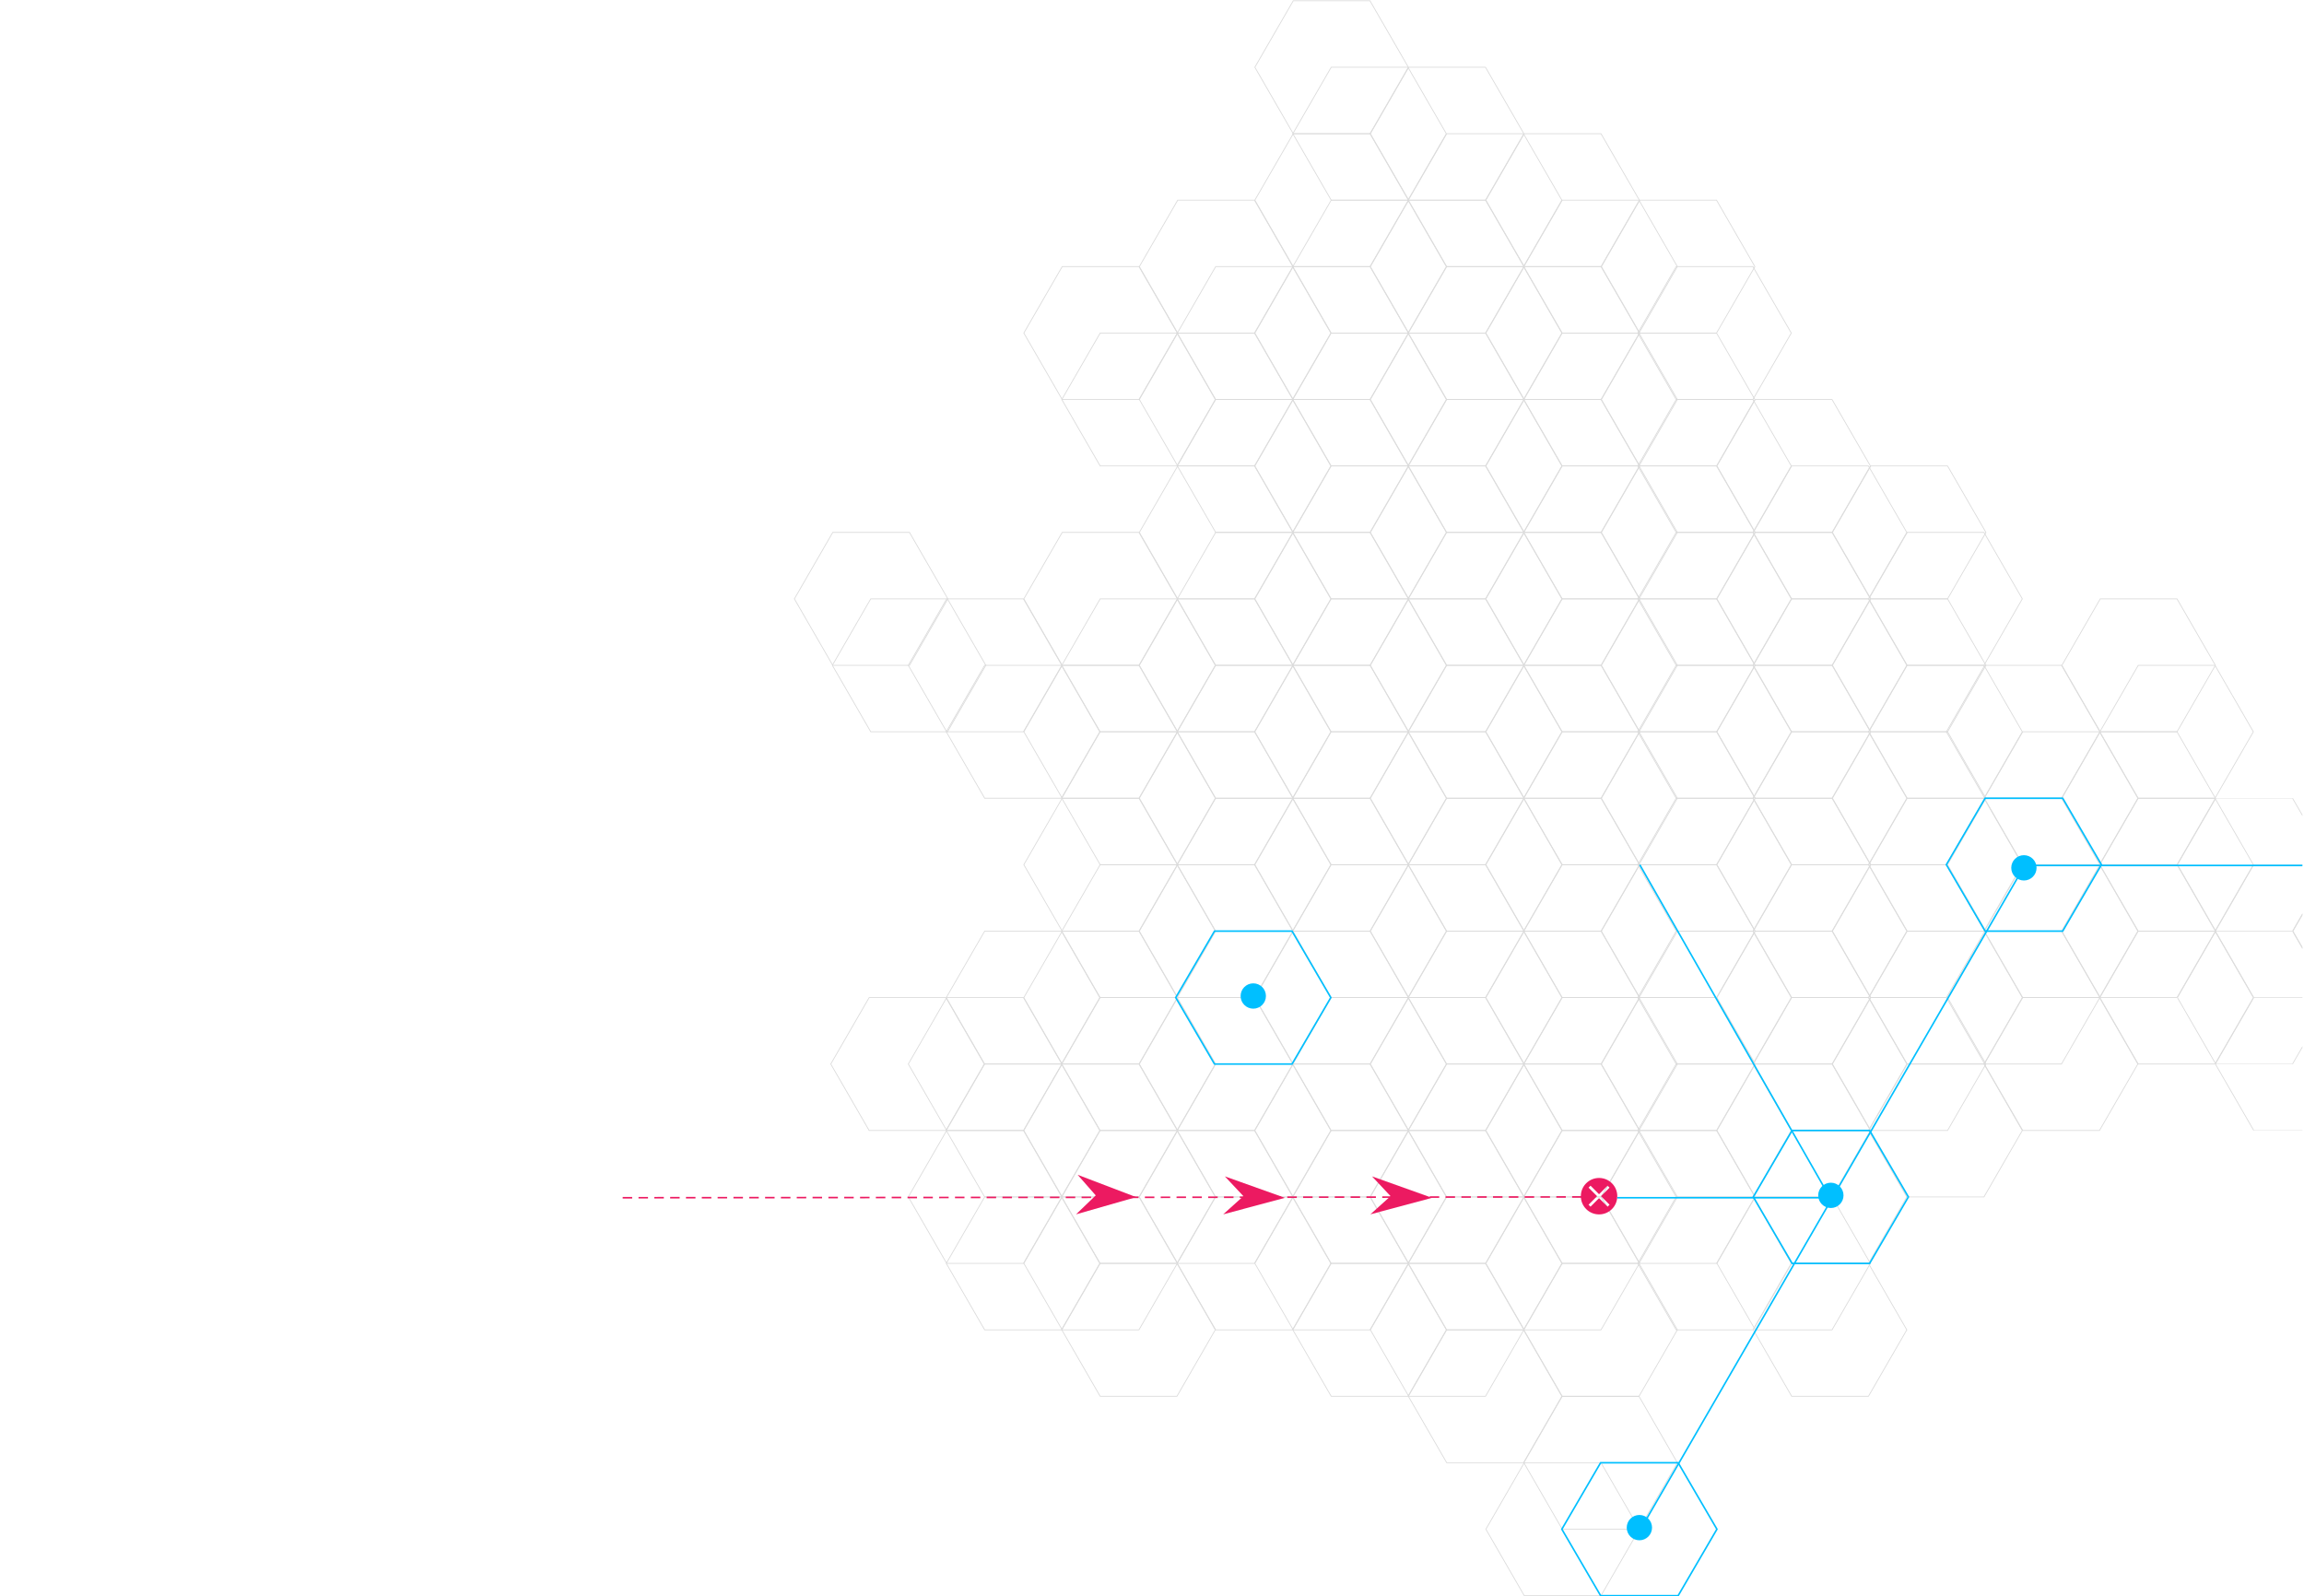 <?xml version="1.0" encoding="utf-8"?>
<svg width="1456px" height="1009px" viewBox="0 0 1456 1009" version="1.1" xmlns:xlink="http://www.w3.org/1999/xlink" xmlns="http://www.w3.org/2000/svg">
  <desc>Created with Lunacy</desc>
  <defs>
    <path d="M0 0L1456 81.343L1456 780L0 698.657L0 0Z" id="path_1" />
    <path d="M0 0L79 0L79 84L0 84L0 0Z" id="path_2" />
    <path d="M0 0L6 0L6 84L0 84L0 0Z" id="path_3" />
    <path d="M0 0L55 0L55 84L0 84L0 0Z" id="path_4" />
    <path d="M23.031 11.519C23.031 5.156 17.883 0 11.511 0C5.148 0 0 5.156 0 11.519C0 17.875 5.148 23.039 11.511 23.039C17.883 23.039 23.031 17.875 23.031 11.519ZM12.752 11.519L18.149 16.919L16.911 18.156L11.515 12.757L6.119 18.156L4.881 16.919L10.278 11.519L4.881 6.12L6.119 4.883L11.515 10.282L16.911 4.883L18.149 6.12L12.752 11.519Z" transform="translate(608 0)" id="path_5" />
    <path d="M0 0L175.5 0L175.5 1L0 1L0 0Z" transform="translate(0.5 0)" id="path_6" />
    <path d="M16 8C16 12.419 12.419 16 8 16C3.583 16 0 12.419 0 8C0 3.581 3.583 0 8 0C12.419 0 16 3.581 16 8Z" id="path_7" />
    <path d="M16 8C16 12.419 12.419 16 8 16C3.583 16 0 12.419 0 8C0 3.581 3.583 0 8 0C12.419 0 16 3.581 16 8Z" id="path_8" />
    <clipPath id="mask_1">
      <use xlink:href="#path_1" />
    </clipPath>
    <clipPath id="mask_2">
      <use xlink:href="#path_2" />
    </clipPath>
    <clipPath id="mask_3">
      <use xlink:href="#path_3" />
    </clipPath>
    <clipPath id="mask_4">
      <use xlink:href="#path_4" />
    </clipPath>
    <clipPath id="mask_5">
      <use xlink:href="#path_5" />
    </clipPath>
    <clipPath id="mask_6">
      <use xlink:href="#path_6" />
    </clipPath>
    <clipPath id="mask_7">
      <use xlink:href="#path_7" />
    </clipPath>
    <clipPath id="mask_8">
      <use xlink:href="#path_8" />
    </clipPath>
  </defs>
  <g id="Sensors-Graphic" transform="translate(6.103516E-05 0.5)">
    <g id="Angled-Grey-BG" transform="translate(0 134)">
      <path d="M0 0L1456 81.343L1456 780L0 698.657L0 0Z" id="Clip-5" fill="none" stroke="none" />
    </g>
    <g id="Grey-Hex" transform="translate(502 0)" opacity="0.286">
      <path d="M72.75 0L24.25 0L0 42L24.25 84L72.75 84L97 42L72.75 0Z" transform="translate(145 336)" id="Stroke-7" fill="none" stroke="#808080" stroke-width="0.5" />
      <path d="M72.75 0L24.25 0L0 42L24.25 84L72.75 84L97 42L72.75 0Z" transform="translate(218 378)" id="Stroke-9" fill="none" stroke="#808080" stroke-width="0.5" />
      <path d="M72.75 0L24.25 0L0 42L24.25 84L72.75 84L97 42L72.75 0Z" transform="translate(72 378)" id="Stroke-11" fill="none" stroke="#808080" stroke-width="0.5" />
      <path d="M72.75 0L24.25 0L0 42L24.25 84L72.75 84L97 42L72.75 0Z" transform="translate(24 378)" id="Stroke-13" fill="none" stroke="#808080" stroke-width="0.5" />
      <path d="M72.75 0L24.25 0L0 42L24.25 84L72.75 84L97 42L72.75 0Z" transform="translate(0 336)" id="Stroke-15" fill="none" stroke="#808080" stroke-width="0.5" />
      <path d="M72.75 0L24.25 0L0 42L24.25 84L72.75 84L97 42L72.75 0Z" transform="translate(145 420)" id="Stroke-17" fill="none" stroke="#808080" stroke-width="0.5" />
      <path d="M72.75 0L24.25 0L0 42L24.25 84L72.75 84L97 42L72.75 0Z" transform="translate(218 462)" id="Stroke-19" fill="none" stroke="#808080" stroke-width="0.5" />
      <path d="M72.75 0L24.25 0L0 42L24.25 84L72.75 84L97 42L72.75 0Z" transform="translate(291 504)" id="Stroke-21" fill="none" stroke="#808080" stroke-width="0.5" />
      <path d="M72.75 0L24.25 0L0 42L24.25 84L72.75 84L97 42L72.75 0Z" transform="translate(145 504)" id="Stroke-23" fill="none" stroke="#808080" stroke-width="0.5" />
      <path d="M72.75 0L24.25 0L0 42L24.25 84L72.75 84L97 42L72.75 0Z" transform="translate(218 546)" id="Stroke-25" fill="none" stroke="#808080" stroke-width="0.5" />
      <path d="M72.75 0L24.25 0L0 42L24.25 84L72.75 84L97 42L72.75 0Z" transform="translate(145 588)" id="Stroke-27" fill="none" stroke="#808080" stroke-width="0.5" />
      <path d="M72.75 0L24.25 0L0 42L24.25 84L72.75 84L97 42L72.75 0Z" transform="translate(72 630)" id="Stroke-29" fill="none" stroke="#808080" stroke-width="0.5" />
      <path d="M72.75 0L24.25 0L0 42L24.25 84L72.75 84L97 42L72.75 0Z" transform="translate(145 672)" id="Stroke-31" fill="none" stroke="#808080" stroke-width="0.5" />
      <path d="M72.75 0L24.25 0L0 42L24.25 84L72.75 84L97 42L72.75 0Z" transform="translate(218 714)" id="Stroke-33" fill="none" stroke="#808080" stroke-width="0.5" />
      <path d="M72.75 0L24.25 0L0 42L24.25 84L72.75 84L97 42L72.75 0Z" transform="translate(72 714)" id="Stroke-35" fill="none" stroke="#808080" stroke-width="0.5" />
      <path d="M72.75 0L24.25 0L0 42L24.25 84L72.75 84L97 42L72.75 0Z" transform="translate(145 756)" id="Stroke-37" fill="none" stroke="#808080" stroke-width="0.5" />
      <path d="M72.75 0L24.25 0L0 42L24.25 84L72.75 84L97 42L72.75 0Z" transform="translate(291 588)" id="Stroke-39" fill="none" stroke="#808080" stroke-width="0.5" />
      <path d="M72.75 0L24.25 0L0 42L24.25 84L72.75 84L97 42L72.75 0Z" transform="translate(364 630)" id="Stroke-41" fill="none" stroke="#808080" stroke-width="0.5" />
      <path d="M72.75 0L24.25 0L0 42L24.25 84L72.75 84L97 42L72.75 0Z" transform="translate(218 630)" id="Stroke-43" fill="none" stroke="#808080" stroke-width="0.5" />
      <path d="M72.75 0L24.25 0L0 42L24.25 84L72.75 84L97 42L72.75 0Z" transform="translate(291 672)" id="Stroke-45" fill="none" stroke="#808080" stroke-width="0.5" />
      <path d="M72.75 0L24.25 0L0 42L24.25 84L72.75 84L97 42L72.75 0Z" transform="translate(364 714)" id="Stroke-47" fill="none" stroke="#808080" stroke-width="0.5" />
      <path d="M72.75 0L24.25 0L0 42L24.25 84L72.75 84L97 42L72.75 0Z" transform="translate(437 756)" id="Stroke-49" fill="none" stroke="#808080" stroke-width="0.5" />
      <path d="M72.75 0L24.25 0L0 42L24.25 84L72.75 84L97 42L72.75 0Z" transform="translate(291 756)" id="Stroke-51" fill="none" stroke="#808080" stroke-width="0.5" />
      <path d="M72.75 0L24.25 0L0 42L24.25 84L72.75 84L97 42L72.75 0Z" transform="translate(364 798)" id="Stroke-53" fill="none" stroke="#808080" stroke-width="0.5" />
      <path d="M72.75 0L24.25 0L0 42L24.25 84L72.75 84L97 42L72.75 0Z" transform="translate(364 378)" id="Stroke-55" fill="none" stroke="#808080" stroke-width="0.5" />
      <path d="M72.75 0L24.25 0L0 42L24.25 84L72.75 84L97 42L72.75 0Z" transform="translate(437 420)" id="Stroke-57" fill="none" stroke="#808080" stroke-width="0.5" />
      <path d="M72.75 0L24.25 0L0 42L24.25 84L72.75 84L97 42L72.75 0Z" transform="translate(291 420)" id="Stroke-59" fill="none" stroke="#808080" stroke-width="0.5" />
      <path d="M72.75 0L24.25 0L0 42L24.25 84L72.75 84L97 42L72.75 0Z" transform="translate(364 462)" id="Stroke-61" fill="none" stroke="#808080" stroke-width="0.5" />
      <path d="M72.75 0L24.25 0L0 42L24.25 84L72.75 84L97 42L72.75 0Z" transform="translate(437 504)" id="Stroke-63" fill="none" stroke="#808080" stroke-width="0.5" />
      <path d="M72.75 0L24.25 0L0 42L24.25 84L72.75 84L97 42L72.75 0Z" transform="translate(510 546)" id="Stroke-65" fill="none" stroke="#808080" stroke-width="0.5" />
      <path d="M72.75 0L24.25 0L0 42L24.25 84L72.75 84L97 42L72.75 0Z" transform="translate(364 546)" id="Stroke-67" fill="none" stroke="#808080" stroke-width="0.5" />
      <path d="M72.75 0L24.25 0L0 42L24.25 84L72.75 84L97 42L72.75 0Z" transform="translate(437 588)" id="Stroke-69" fill="none" stroke="#808080" stroke-width="0.5" />
      <path d="M72.75 0L24.25 0L0 42L24.25 84L72.75 84L97 42L72.75 0Z" transform="translate(583 420)" id="Stroke-71" fill="none" stroke="#808080" stroke-width="0.5" />
      <path d="M72.75 0L24.25 0L0 42L24.25 84L72.75 84L97 42L72.75 0Z" transform="translate(656 462)" id="Stroke-73" fill="none" stroke="#808080" stroke-width="0.5" />
      <path d="M72.75 0L24.25 0L0 41.999L24.25 84L72.75 84L97 41.999L72.75 0Z" transform="translate(510 462)" id="Stroke-75" fill="none" stroke="#808080" stroke-width="0.5" />
      <path d="M72.75 0L24.25 0L0 42L24.25 84L72.75 84L97 42L72.75 0Z" transform="translate(583 504)" id="Stroke-77" fill="none" stroke="#808080" stroke-width="0.5" />
      <path d="M72.75 0L24.25 0L0 42L24.25 84L72.75 84L97 42L72.75 0Z" transform="translate(656 546)" id="Stroke-79" fill="none" stroke="#808080" stroke-width="0.5" />
      <path d="M72.75 0L24.25 0L0 42L24.25 84L72.75 84L97 42L72.75 0Z" transform="translate(728 588)" id="Stroke-81" fill="none" stroke="#808080" stroke-width="0.5" />
      <path d="M72.75 0L24.25 0L0 42L24.25 84L72.75 84L97 42L72.75 0Z" transform="translate(583 588)" id="Stroke-83" fill="none" stroke="#808080" stroke-width="0.5" />
      <path d="M72.75 0L24.25 0L0 42L24.25 84L72.75 84L97 42L72.75 0Z" transform="translate(656 630)" id="Stroke-85" fill="none" stroke="#808080" stroke-width="0.5" />
      <path d="M72.75 0L24.25 0L0 42L24.25 84L72.75 84L97 42L72.75 0Z" transform="translate(510 630)" id="Stroke-87" fill="none" stroke="#808080" stroke-width="0.5" />
      <path d="M72.75 0L24.25 0L0 42L24.25 84L72.75 84L97 42L72.75 0Z" transform="translate(583 672)" id="Stroke-89" fill="none" stroke="#808080" stroke-width="0.5" />
      <path d="M72.75 0L24.25 0L0 42L24.25 84L72.75 84L97 42L72.75 0Z" transform="translate(437 672)" id="Stroke-91" fill="none" stroke="#808080" stroke-width="0.5" />
      <path d="M72.75 0L24.25 0L0 42L24.25 84L72.75 84L97 42L72.75 0Z" transform="translate(510 714)" id="Stroke-93" fill="none" stroke="#808080" stroke-width="0.5" />
      <path d="M72.75 0L24.25 0L0 42L24.25 84L72.75 84L97 42L72.75 0Z" transform="translate(583 756)" id="Stroke-95" fill="none" stroke="#808080" stroke-width="0.5" />
      <path d="M72.75 0L24.25 0L0 41.999L24.25 84L72.75 84L97 41.999L72.75 0Z" transform="translate(801 462)" id="Stroke-97" fill="none" stroke="#808080" stroke-width="0.5" />
      <g id="Group-101" transform="translate(874 504)">
        <path d="M0 0L79 0L79 84L0 84L0 0Z" id="Clip-100" fill="none" stroke="none" />
        <g clip-path="url(#mask_2)">
          <path d="M72.75 0L24.25 0L0 42L24.25 84L72.75 84L97 42L72.75 0Z" id="Stroke-99" fill="none" stroke="#808080" stroke-width="0.5" />
        </g>
      </g>
      <path d="M72.75 0L24.25 0L0 42.001L24.25 84L72.75 84L97 42.001L72.75 0Z" transform="translate(728 504)" id="Stroke-102" fill="none" stroke="#808080" stroke-width="0.5" />
      <path d="M72.75 0L24.25 0L0 42L24.25 84L72.75 84L97 42L72.75 0Z" transform="translate(801 546)" id="Stroke-104" fill="none" stroke="#808080" stroke-width="0.5" />
      <g id="Group-108" transform="translate(874 588)">
        <path d="M0 0L79 0L79 84L0 84L0 0Z" id="Clip-107" fill="none" stroke="none" />
        <g clip-path="url(#mask_2)">
          <path d="M72.75 0L24.25 0L0 42L24.25 84L72.75 84L97 42L72.75 0Z" id="Stroke-106" fill="none" stroke="#808080" stroke-width="0.5" />
        </g>
      </g>
      <path d="M72.75 0L24.25 0L0 42L24.25 84L72.75 84L97 42L72.75 0Z" transform="translate(291 0)" id="Stroke-109" fill="none" stroke="#808080" stroke-width="0.5" />
      <path d="M72.75 0L24.25 0L0 42L24.25 84L72.75 84L97 42L72.75 0Z" transform="translate(364 42)" id="Stroke-111" fill="none" stroke="#808080" stroke-width="0.5" />
      <path d="M72.75 0L24.25 0L0 42L24.25 84L72.75 84L97 42L72.75 0Z" transform="translate(437 84)" id="Stroke-113" fill="none" stroke="#808080" stroke-width="0.5" />
      <path d="M72.75 0L24.25 0L0 42L24.25 84L72.75 84L97 42L72.75 0Z" transform="translate(291 84)" id="Stroke-115" fill="none" stroke="#808080" stroke-width="0.5" />
      <path d="M72.75 0L24.25 0L0 42L24.25 84L72.75 84L97 42L72.75 0Z" transform="translate(364 126)" id="Stroke-117" fill="none" stroke="#808080" stroke-width="0.5" />
      <path d="M72.75 0L24.25 0L0 42L24.25 84L72.75 84L97 42L72.75 0Z" transform="translate(218 126)" id="Stroke-119" fill="none" stroke="#808080" stroke-width="0.5" />
      <path d="M72.75 0L24.25 0L0 42L24.25 84L72.75 84L97 42L72.75 0Z" transform="translate(291 168)" id="Stroke-121" fill="none" stroke="#808080" stroke-width="0.5" />
      <path d="M72.75 0L24.25 0L0 42L24.25 84L72.75 84L97 42L72.75 0Z" transform="translate(145 168)" id="Stroke-123" fill="none" stroke="#808080" stroke-width="0.5" />
      <path d="M72.75 0L24.25 0L0 42L24.25 84L72.75 84L97 42L72.75 0Z" transform="translate(218 210)" id="Stroke-125" fill="none" stroke="#808080" stroke-width="0.5" />
      <path d="M72.75 0L24.25 0L0 42L24.25 84L72.75 84L97 42L72.75 0Z" transform="translate(291 252)" id="Stroke-127" fill="none" stroke="#808080" stroke-width="0.5" />
      <path d="M72.75 0L24.25 0L0 42L24.25 84L72.75 84L97 42L72.75 0Z" transform="translate(364 294)" id="Stroke-129" fill="none" stroke="#808080" stroke-width="0.5" />
      <path d="M72.75 0L24.25 0L0 42L24.25 84L72.75 84L97 42L72.75 0Z" transform="translate(218 294)" id="Stroke-131" fill="none" stroke="#808080" stroke-width="0.5" />
      <path d="M72.75 0L24.25 0L0 42L24.25 84L72.75 84L97 42L72.75 0Z" transform="translate(291 336)" id="Stroke-133" fill="none" stroke="#808080" stroke-width="0.5" />
      <path d="M72.75 0L24.25 0L0 42L24.25 84L72.75 84L97 42L72.75 0Z" transform="translate(437 168)" id="Stroke-135" fill="none" stroke="#808080" stroke-width="0.5" />
      <path d="M72.75 0L24.25 0L0 42L24.25 84L72.75 84L97 42L72.75 0Z" transform="translate(510 210)" id="Stroke-137" fill="none" stroke="#808080" stroke-width="0.5" />
      <path d="M72.75 0L24.25 0L0 42L24.25 84L72.75 84L97 42L72.75 0Z" transform="translate(364 210)" id="Stroke-139" fill="none" stroke="#808080" stroke-width="0.5" />
      <path d="M72.75 0L24.25 0L0 42L24.25 84L72.75 84L97 42L72.75 0Z" transform="translate(437 252)" id="Stroke-141" fill="none" stroke="#808080" stroke-width="0.5" />
      <path d="M72.75 0L24.25 0L0 42L24.25 84L72.75 84L97 42L72.75 0Z" transform="translate(510 294)" id="Stroke-143" fill="none" stroke="#808080" stroke-width="0.5" />
      <path d="M72.75 0L24.25 0L0 42L24.25 84L72.75 84L97 42L72.75 0Z" transform="translate(583 336)" id="Stroke-145" fill="none" stroke="#808080" stroke-width="0.5" />
      <path d="M72.75 0L24.25 0L0 42L24.25 84L72.75 84L97 42L72.75 0Z" transform="translate(437 336)" id="Stroke-147" fill="none" stroke="#808080" stroke-width="0.5" />
      <path d="M72.75 0L24.25 0L0 42L24.25 84L72.75 84L97 42L72.75 0Z" transform="translate(510 378)" id="Stroke-149" fill="none" stroke="#808080" stroke-width="0.5" />
      <path d="M72.75 0L24.25 0L0 42L24.25 84L72.75 84L97 42L72.75 0Z" transform="translate(510 126)" id="Stroke-151" fill="none" stroke="#808080" stroke-width="0.5" />
      <path d="M72.75 0L24.25 0L0 42L24.25 84L72.75 84L97 42L72.75 0Z" transform="translate(583 252)" id="Stroke-153" fill="none" stroke="#808080" stroke-width="0.5" />
      <path d="M72.75 0L24.25 0L0 42L24.25 84L72.75 84L97 42L72.75 0Z" transform="translate(656 294)" id="Stroke-155" fill="none" stroke="#808080" stroke-width="0.5" />
      <path d="M72.75 0L24.25 0L0 42L24.25 84L72.75 84L97 42L72.75 0Z" transform="translate(801 378)" id="Stroke-157" fill="none" stroke="#808080" stroke-width="0.5" />
      <path d="M72.75 0L24.25 0L0 42L24.25 84L72.75 84L97 42L72.75 0Z" transform="translate(656 378)" id="Stroke-159" fill="none" stroke="#808080" stroke-width="0.5" />
      <path d="M72.75 0L24.25 0L0 42L24.25 84L72.75 84L97 42L72.75 0Z" transform="translate(728 420)" id="Stroke-161" fill="none" stroke="#808080" stroke-width="0.5" />
      <g id="Group-165" transform="translate(947 546)">
        <path d="M0 0L6 0L6 84L0 84L0 0Z" id="Clip-164" fill="none" stroke="none" />
        <g clip-path="url(#mask_3)">
          <path d="M72.75 0L24.25 0L0 42L24.25 84L72.75 84L97 42L72.75 0Z" id="Stroke-163" fill="none" stroke="#808080" stroke-width="0.5" />
        </g>
      </g>
      <path d="M72.75 0L24.25 0L0 42L24.25 84L72.75 84L97 42L72.75 0Z" transform="translate(169 378)" id="Stroke-166" fill="none" stroke="#808080" stroke-width="0.5" />
      <path d="M72.75 0L24.25 0L0 42L24.25 84L72.75 84L97 42L72.75 0Z" transform="translate(242 420)" id="Stroke-168" fill="none" stroke="#808080" stroke-width="0.5" />
      <path d="M72.75 0L24.25 0L0 42L24.25 84L72.75 84L97 42L72.75 0Z" transform="translate(96 420)" id="Stroke-170" fill="none" stroke="#808080" stroke-width="0.5" />
      <path d="M72.75 0L24.25 0L0 42L24.25 84L72.75 84L97 42L72.75 0Z" transform="translate(169 462)" id="Stroke-172" fill="none" stroke="#808080" stroke-width="0.5" />
      <path d="M72.75 0L24.25 0L0 42L24.25 84L72.75 84L97 42L72.75 0Z" transform="translate(242 504)" id="Stroke-174" fill="none" stroke="#808080" stroke-width="0.5" />
      <path d="M72.75 0L24.25 0L0 42L24.25 84L72.75 84L97 42L72.75 0Z" transform="translate(315 546)" id="Stroke-176" fill="none" stroke="#808080" stroke-width="0.5" />
      <path d="M72.75 0L24.25 0L0 42L24.25 84L72.75 84L97 42L72.75 0Z" transform="translate(169 546)" id="Stroke-178" fill="none" stroke="#808080" stroke-width="0.5" />
      <path d="M72.75 0L24.25 0L0 42L24.25 84L72.75 84L97 42L72.75 0Z" transform="translate(242 588)" id="Stroke-180" fill="none" stroke="#808080" stroke-width="0.5" />
      <path d="M72.75 0L24.25 0L0 42L24.25 84L72.75 84L97 42L72.75 0Z" transform="translate(96 588)" id="Stroke-182" fill="none" stroke="#808080" stroke-width="0.5" />
      <path d="M72.75 0L24.25 0L0 42L24.25 84L72.75 84L97 42L72.75 0Z" transform="translate(169 630)" id="Stroke-184" fill="none" stroke="#808080" stroke-width="0.5" />
      <path d="M72.75 0L24.25 0L0 42L24.25 84L72.75 84L97 42L72.75 0Z" transform="translate(23 630)" id="Stroke-186" fill="none" stroke="#808080" stroke-width="0.5" />
      <path d="M72.75 0L24.25 0L0 42L24.25 84L72.75 84L97 42L72.75 0Z" transform="translate(96 672)" id="Stroke-188" fill="none" stroke="#808080" stroke-width="0.5" />
      <path d="M72.75 0L24.25 0L0 42L24.25 84L72.75 84L97 42L72.75 0Z" transform="translate(169 714)" id="Stroke-190" fill="none" stroke="#808080" stroke-width="0.5" />
      <path d="M72.75 0L24.25 0L0 42L24.25 84L72.75 84L97 42L72.75 0Z" transform="translate(242 756)" id="Stroke-192" fill="none" stroke="#808080" stroke-width="0.5" />
      <path d="M72.75 0L24.25 0L0 42L24.25 84L72.75 84L97 42L72.75 0Z" transform="translate(96 756)" id="Stroke-194" fill="none" stroke="#808080" stroke-width="0.5" />
      <path d="M72.75 0L24.25 0L0 42L24.25 84L72.75 84L97 42L72.75 0Z" transform="translate(169 798)" id="Stroke-196" fill="none" stroke="#808080" stroke-width="0.5" />
      <path d="M72.75 0L24.25 0L0 42L24.25 84L72.75 84L97 42L72.75 0Z" transform="translate(315 630)" id="Stroke-198" fill="none" stroke="#808080" stroke-width="0.5" />
      <path d="M72.75 0L24.25 0L0 42L24.25 84L72.75 84L97 42L72.75 0Z" transform="translate(388 672)" id="Stroke-200" fill="none" stroke="#808080" stroke-width="0.5" />
      <path d="M72.75 0L24.25 0L0 42L24.25 84L72.75 84L97 42L72.75 0Z" transform="translate(242 672)" id="Stroke-202" fill="none" stroke="#808080" stroke-width="0.5" />
      <path d="M72.75 0L24.25 0L0 42L24.25 84L72.75 84L97 42L72.75 0Z" transform="translate(315 714)" id="Stroke-204" fill="none" stroke="#808080" stroke-width="0.5" />
      <path d="M72.75 0L24.25 0L0 42L24.25 84L72.75 84L97 42L72.75 0Z" transform="translate(388 756)" id="Stroke-206" fill="none" stroke="#808080" stroke-width="0.5" />
      <path d="M72.75 0L24.25 0L0 42L24.25 84L72.75 84L97 42L72.75 0Z" transform="translate(461 798)" id="Stroke-208" fill="none" stroke="#808080" stroke-width="0.5" />
      <path d="M72.75 0L24.25 0L0 42L24.25 84L72.75 84L97 42L72.75 0Z" transform="translate(315 798)" id="Stroke-210" fill="none" stroke="#808080" stroke-width="0.5" />
      <path d="M72.75 0L24.25 0L0 42L24.25 84L72.75 84L97 42L72.75 0Z" transform="translate(388 840)" id="Stroke-212" fill="none" stroke="#808080" stroke-width="0.5" />
      <path d="M72.75 0L24.25 0L0 42L24.25 84L72.75 84L97 42L72.75 0Z" transform="translate(388 420)" id="Stroke-214" fill="none" stroke="#808080" stroke-width="0.5" />
      <path d="M72.75 0L24.25 0L0 42L24.25 84L72.75 84L97 42L72.75 0Z" transform="translate(461 462)" id="Stroke-216" fill="none" stroke="#808080" stroke-width="0.5" />
      <path d="M72.75 0L24.25 0L0 41.999L24.25 84L72.75 84L97 41.999L72.75 0Z" transform="translate(315 462)" id="Stroke-218" fill="none" stroke="#808080" stroke-width="0.5" />
      <path d="M72.75 0L24.25 0L0 42L24.25 84L72.75 84L97 42L72.75 0Z" transform="translate(388 504)" id="Stroke-220" fill="none" stroke="#808080" stroke-width="0.5" />
      <path d="M72.75 0L24.25 0L0 42L24.25 84L72.75 84L97 42L72.75 0Z" transform="translate(461 546)" id="Stroke-222" fill="none" stroke="#808080" stroke-width="0.5" />
      <path d="M72.75 0L24.25 0L0 42L24.25 84L72.75 84L97 42L72.75 0Z" transform="translate(533 588)" id="Stroke-224" fill="none" stroke="#808080" stroke-width="0.5" />
      <path d="M72.75 0L24.25 0L0 42L24.25 84L72.75 84L97 42L72.75 0Z" transform="translate(388 588)" id="Stroke-226" fill="none" stroke="#808080" stroke-width="0.5" />
      <path d="M72.75 0L24.25 0L0 42L24.25 84L72.75 84L97 42L72.75 0Z" transform="translate(461 630)" id="Stroke-228" fill="none" stroke="#808080" stroke-width="0.5" />
      <path d="M72.75 0L24.25 0L0 41.999L24.25 84L72.75 84L97 41.999L72.75 0Z" transform="translate(606 462)" id="Stroke-230" fill="none" stroke="#808080" stroke-width="0.5" />
      <path d="M72.75 0L24.25 0L0 42L24.25 84L72.75 84L97 42L72.75 0Z" transform="translate(679 504)" id="Stroke-232" fill="none" stroke="#808080" stroke-width="0.5" />
      <path d="M72.75 0L24.25 0L0 42.001L24.25 84L72.75 84L97 42.001L72.75 0Z" transform="translate(533 504)" id="Stroke-234" fill="none" stroke="#808080" stroke-width="0.5" />
      <path d="M72.75 0L24.25 0L0 42L24.25 84L72.75 84L97 42L72.75 0Z" transform="translate(606 546)" id="Stroke-236" fill="none" stroke="#808080" stroke-width="0.5" />
      <path d="M72.75 0L24.25 0L0 42L24.25 84L72.75 84L97 42L72.75 0Z" transform="translate(679 588)" id="Stroke-238" fill="none" stroke="#808080" stroke-width="0.5" />
      <path d="M72.75 0L24.25 0L0 42L24.25 84L72.75 84L97 42L72.75 0Z" transform="translate(752 630)" id="Stroke-240" fill="none" stroke="#808080" stroke-width="0.5" />
      <path d="M72.75 0L24.25 0L0 42L24.25 84L72.75 84L97 42L72.75 0Z" transform="translate(606 630)" id="Stroke-242" fill="none" stroke="#808080" stroke-width="0.5" />
      <path d="M72.75 0L24.25 0L0 42L24.25 84L72.75 84L97 42L72.75 0Z" transform="translate(679 672)" id="Stroke-244" fill="none" stroke="#808080" stroke-width="0.5" />
      <path d="M72.75 0L24.25 0L0 42L24.25 84L72.75 84L97 42L72.75 0Z" transform="translate(533 672)" id="Stroke-246" fill="none" stroke="#808080" stroke-width="0.5" />
      <path d="M72.75 0L24.25 0L0 42L24.25 84L72.75 84L97 42L72.75 0Z" transform="translate(606 714)" id="Stroke-248" fill="none" stroke="#808080" stroke-width="0.5" />
      <path d="M72.75 0L24.25 0L0 42L24.25 84L72.75 84L97 42L72.75 0Z" transform="translate(461 714)" id="Stroke-250" fill="none" stroke="#808080" stroke-width="0.5" />
      <path d="M72.75 0L24.25 0L0 42L24.25 84L72.75 84L97 42L72.75 0Z" transform="translate(533 756)" id="Stroke-252" fill="none" stroke="#808080" stroke-width="0.5" />
      <path d="M72.75 0L24.25 0L0 42L24.25 84L72.75 84L97 42L72.75 0Z" transform="translate(461 882)" id="Stroke-254" fill="none" stroke="#808080" stroke-width="0.5" />
      <path d="M72.75 0L24.25 0L0 42L24.25 84L72.75 84L97 42L72.75 0Z" transform="translate(437 924)" id="Stroke-256" fill="none" stroke="#808080" stroke-width="0.5" />
      <path d="M72.75 0L24.25 0L0 42L24.25 84L72.75 84L97 42L72.75 0Z" transform="translate(606 798)" id="Stroke-258" fill="none" stroke="#808080" stroke-width="0.5" />
      <path d="M72.75 0L24.25 0L0 42.001L24.25 84L72.75 84L97 42.001L72.75 0Z" transform="translate(825 504)" id="Stroke-260" fill="none" stroke="#808080" stroke-width="0.5" />
      <g id="Group-264" transform="translate(898 546)">
        <path d="M0 0L55 0L55 84L0 84L0 0Z" id="Clip-263" fill="none" stroke="none" />
        <g clip-path="url(#mask_4)">
          <path d="M72.75 0L24.25 0L0 42L24.25 84L72.75 84L97 42L72.75 0Z" id="Stroke-262" fill="none" stroke="#808080" stroke-width="0.5" />
        </g>
      </g>
      <path d="M72.75 0L24.25 0L0 42L24.25 84L72.75 84L97 42L72.75 0Z" transform="translate(752 546)" id="Stroke-265" fill="none" stroke="#808080" stroke-width="0.5" />
      <path d="M72.75 0L24.25 0L0 42L24.25 84L72.75 84L97 42L72.75 0Z" transform="translate(825 588)" id="Stroke-267" fill="none" stroke="#808080" stroke-width="0.5" />
      <g id="Group-271" transform="translate(898 630)">
        <path d="M0 0L55 0L55 84L0 84L0 0Z" id="Clip-270" fill="none" stroke="none" />
        <g clip-path="url(#mask_4)">
          <path d="M72.75 0L24.25 0L0 42L24.25 84L72.75 84L97 42L72.75 0Z" id="Stroke-269" fill="none" stroke="#808080" stroke-width="0.5" />
        </g>
      </g>
      <path d="M72.75 0L24.25 0L0 42L24.25 84L72.75 84L97 42L72.75 0Z" transform="translate(315 42)" id="Stroke-272" fill="none" stroke="#808080" stroke-width="0.5" />
      <path d="M72.75 0L24.25 0L0 42L24.25 84L72.75 84L97 42L72.75 0Z" transform="translate(388 84)" id="Stroke-274" fill="none" stroke="#808080" stroke-width="0.5" />
      <path d="M72.75 0L24.25 0L0 42L24.25 84L72.75 84L97 42L72.75 0Z" transform="translate(461 126)" id="Stroke-276" fill="none" stroke="#808080" stroke-width="0.5" />
      <path d="M72.75 0L24.25 0L0 42L24.25 84L72.75 84L97 42L72.75 0Z" transform="translate(315 126)" id="Stroke-278" fill="none" stroke="#808080" stroke-width="0.5" />
      <path d="M72.75 0L24.25 0L0 42L24.25 84L72.75 84L97 42L72.75 0Z" transform="translate(388 168)" id="Stroke-280" fill="none" stroke="#808080" stroke-width="0.5" />
      <path d="M72.75 0L24.25 0L0 42L24.25 84L72.75 84L97 42L72.75 0Z" transform="translate(242 168)" id="Stroke-282" fill="none" stroke="#808080" stroke-width="0.5" />
      <path d="M72.75 0L24.25 0L0 42L24.25 84L72.75 84L97 42L72.75 0Z" transform="translate(315 210)" id="Stroke-284" fill="none" stroke="#808080" stroke-width="0.5" />
      <path d="M72.75 0L24.25 0L0 42L24.25 84L72.75 84L97 42L72.75 0Z" transform="translate(169 210)" id="Stroke-286" fill="none" stroke="#808080" stroke-width="0.5" />
      <path d="M72.75 0L24.25 0L0 42L24.25 84L72.75 84L97 42L72.75 0Z" transform="translate(242 252)" id="Stroke-288" fill="none" stroke="#808080" stroke-width="0.5" />
      <path d="M72.75 0L24.25 0L0 42L24.25 84L72.75 84L97 42L72.75 0Z" transform="translate(315 294)" id="Stroke-290" fill="none" stroke="#808080" stroke-width="0.5" />
      <path d="M72.75 0L24.25 0L0 42L24.25 84L72.75 84L97 42L72.75 0Z" transform="translate(388 336)" id="Stroke-292" fill="none" stroke="#808080" stroke-width="0.5" />
      <path d="M72.75 0L24.25 0L0 42L24.25 84L72.75 84L97 42L72.75 0Z" transform="translate(242 336)" id="Stroke-294" fill="none" stroke="#808080" stroke-width="0.5" />
      <path d="M72.75 0L24.25 0L0 42L24.25 84L72.75 84L97 42L72.75 0Z" transform="translate(315 378)" id="Stroke-296" fill="none" stroke="#808080" stroke-width="0.5" />
      <path d="M72.75 0L24.25 0L0 42L24.25 84L72.75 84L97 42L72.75 0Z" transform="translate(461 210)" id="Stroke-298" fill="none" stroke="#808080" stroke-width="0.5" />
      <path d="M72.75 0L24.25 0L0 42L24.25 84L72.75 84L97 42L72.75 0Z" transform="translate(533 252)" id="Stroke-300" fill="none" stroke="#808080" stroke-width="0.5" />
      <path d="M72.75 0L24.25 0L0 42L24.25 84L72.75 84L97 42L72.75 0Z" transform="translate(388 252)" id="Stroke-302" fill="none" stroke="#808080" stroke-width="0.5" />
      <path d="M72.75 0L24.25 0L0 42L24.25 84L72.75 84L97 42L72.75 0Z" transform="translate(461 294)" id="Stroke-304" fill="none" stroke="#808080" stroke-width="0.5" />
      <path d="M72.75 0L24.25 0L0 42L24.25 84L72.75 84L97 42L72.75 0Z" transform="translate(533 336)" id="Stroke-306" fill="none" stroke="#808080" stroke-width="0.5" />
      <path d="M72.75 0L24.25 0L0 42L24.25 84L72.75 84L97 42L72.75 0Z" transform="translate(606 378)" id="Stroke-308" fill="none" stroke="#808080" stroke-width="0.5" />
      <path d="M72.75 0L24.25 0L0 42L24.25 84L72.75 84L97 42L72.75 0Z" transform="translate(461 378)" id="Stroke-310" fill="none" stroke="#808080" stroke-width="0.5" />
      <path d="M72.75 0L24.25 0L0 42L24.25 84L72.75 84L97 42L72.75 0Z" transform="translate(533 420)" id="Stroke-312" fill="none" stroke="#808080" stroke-width="0.5" />
      <path d="M72.75 0L24.25 0L0 42L24.25 84L72.75 84L97 42L72.75 0Z" transform="translate(533 168)" id="Stroke-314" fill="none" stroke="#808080" stroke-width="0.5" />
      <path d="M72.75 0L24.25 0L0 42L24.25 84L72.75 84L97 42L72.75 0Z" transform="translate(606 294)" id="Stroke-316" fill="none" stroke="#808080" stroke-width="0.5" />
      <path d="M72.75 0L24.25 0L0 42L24.25 84L72.75 84L97 42L72.75 0Z" transform="translate(679 336)" id="Stroke-318" fill="none" stroke="#808080" stroke-width="0.5" />
      <path d="M72.75 0L24.25 0L0 42L24.25 84L72.75 84L97 42L72.75 0Z" transform="translate(825 420)" id="Stroke-320" fill="none" stroke="#808080" stroke-width="0.5" />
      <path d="M72.75 0L24.25 0L0 42L24.25 84L72.75 84L97 42L72.75 0Z" transform="translate(679 420)" id="Stroke-322" fill="none" stroke="#808080" stroke-width="0.5" />
      <path d="M72.75 0L24.25 0L0 42L24.25 84L72.75 84L97 42L72.75 0Z" transform="translate(752 462)" id="Stroke-324" fill="none" stroke="#808080" stroke-width="0.5" />
    </g>
    <g id="Pink-X" transform="translate(391 744)">
      <path d="M607.5 0.25L0 0.75" transform="translate(0.5 11.75)" id="Stroke-344" fill="none" stroke="#EC1A61" stroke-width="1" stroke-linecap="square" stroke-dasharray="5 5" />
      <path d="M23.031 11.519C23.031 5.156 17.883 0 11.511 0C5.148 0 0 5.156 0 11.519C0 17.875 5.148 23.039 11.511 23.039C17.883 23.039 23.031 17.875 23.031 11.519ZM12.752 11.519L18.149 16.919L16.911 18.156L11.515 12.757L6.119 18.156L4.881 16.919L10.278 11.519L4.881 6.12L6.119 4.883L11.515 10.282L16.911 4.883L18.149 6.12L12.752 11.519Z" transform="translate(608 0)" id="Clip-328" fill="none" fill-rule="evenodd" stroke="none" />
      <g clip-path="url(#mask_5)">
        <path d="M0 0L33.031 0L33.031 33.039L0 33.039L0 0Z" transform="translate(603 -5)" id="Fill-327" fill="#EC1A61" stroke="none" />
      </g>
    </g>
    <g id="Pink-Phish" transform="translate(680 742)">
      <path d="M-5.41234e-16 24L39 13.551L1.028 0L12.759 12.494L-5.41234e-16 24Z" transform="translate(186 1)" id="Fill-55" fill="#EC1A61" stroke="none" />
      <path d="M-5.41234e-16 24L39 13.551L1.028 0L12.759 12.494L-5.41234e-16 24Z" transform="translate(93 1)" id="Fill-55" fill="#EC1A61" stroke="none" />
      <path d="M-1.05471e-15 25L38 14.116L1.002 0L12.432 13.015L-1.05471e-15 25Z" id="Fill-55-Copy" fill="#EC1A61" stroke="none" />
    </g>
    <g id="Blue-Lines" transform="translate(1022 546)">
      <path d="M134 0.5L0 0.5" transform="translate(0.5 210)" id="Stroke-335" fill="none" stroke="#00BFFF" stroke-width="1" stroke-linecap="square" />
      <path d="M120 210L0 0" transform="translate(14.5 0.5)" id="Stroke-337" fill="none" stroke="#00BFFF" stroke-width="1" stroke-linecap="square" />
      <path d="M243 0L0 420" transform="translate(14.5 0.5)" id="Stroke-339" fill="none" stroke="#00BFFF" stroke-width="1" stroke-linecap="square" />
      <g id="Group-343" transform="translate(257 0)">
        <path d="M0 0L175.5 0L175.5 1L0 1L0 0Z" transform="translate(0.5 0)" id="Clip-342" fill="none" stroke="none" />
        <g clip-path="url(#mask_6)">
          <path d="M0 0.5L253 0.5" transform="translate(0.5 0)" id="Stroke-341" fill="none" stroke="#00BFFF" stroke-width="1" stroke-linecap="square" />
        </g>
      </g>
    </g>
    <g id="Blue-Sensors" transform="translate(743 504)">
      <path d="M73.5 0L24.5 0L0 42L24.5 84L73.5 84L98 42L73.5 0Z" transform="translate(244 420)" id="Stroke-346" fill="none" stroke="#00BFFF" stroke-width="1" />
      <g id="Group-351" transform="translate(285 453)">
        <path d="M16 8C16 12.419 12.419 16 8 16C3.583 16 0 12.419 0 8C0 3.581 3.583 0 8 0C12.419 0 16 3.581 16 8Z" id="Clip-350" fill="none" stroke="none" />
        <g clip-path="url(#mask_7)">
          <path d="M0 0L26 0L26 26L0 26L0 0Z" transform="translate(-5 -5)" id="Fill-349" fill="#00BFFF" stroke="none" />
        </g>
      </g>
      <g id="Group-34" transform="translate(0 84)">
        <path d="M73.5 0L24.5 0L0 42L24.5 84L73.5 84L98 42L73.5 0Z" id="Stroke-352" fill="none" stroke="#00BFFF" stroke-width="1" />
        <g id="Group-356" transform="translate(41 33)">
          <path d="M16 8C16 12.419 12.419 16 8 16C3.583 16 0 12.419 0 8C0 3.581 3.583 0 8 0C12.419 0 16 3.581 16 8Z" id="Clip-355" fill="none" stroke="none" />
          <g clip-path="url(#mask_8)">
            <path d="M0 0L26 0L26 26L0 26L0 0Z" transform="translate(-5 -5)" id="Fill-354" fill="#00BFFF" stroke="none" />
          </g>
        </g>
      </g>
      <g id="Group-37" transform="translate(487 0)">
        <path d="M73.5 0L24.5 0L0 42L24.5 84L73.5 84L98 42L73.5 0Z" id="Stroke-357" fill="none" stroke="#00BFFF" stroke-width="1" />
        <g id="Group-356" transform="translate(41 36)">
          <path d="M16 8C16 12.419 12.419 16 8 16C3.583 16 0 12.419 0 8C0 3.581 3.583 0 8 0C12.419 0 16 3.581 16 8Z" id="Clip-355" fill="none" stroke="none" />
          <g clip-path="url(#mask_8)">
            <path d="M0 0L26 0L26 26L0 26L0 0Z" transform="translate(-5 -5)" id="Fill-354" fill="#00BFFF" stroke="none" />
          </g>
        </g>
      </g>
      <g id="Group-23" transform="translate(365 210)">
        <path d="M73.5 0L24.5 0L0 42L24.5 84L73.5 84L98 42L73.5 0Z" id="Stroke-330" fill="none" stroke="#00BFFF" stroke-width="1" />
        <g id="Blue-Dot" transform="translate(41 33)">
          <path d="M16 8C16 12.419 12.419 16 8 16C3.583 16 0 12.419 0 8C0 3.581 3.583 0 8 0C12.419 0 16 3.581 16 8Z" id="Clip-333" fill="none" stroke="none" />
          <g clip-path="url(#mask_7)">
            <path d="M0 0L26 0L26 26L0 26L0 0Z" transform="translate(-5 -5)" id="Fill-332" fill="#00BFFF" stroke="none" />
          </g>
        </g>
      </g>
    </g>
  </g>
</svg>